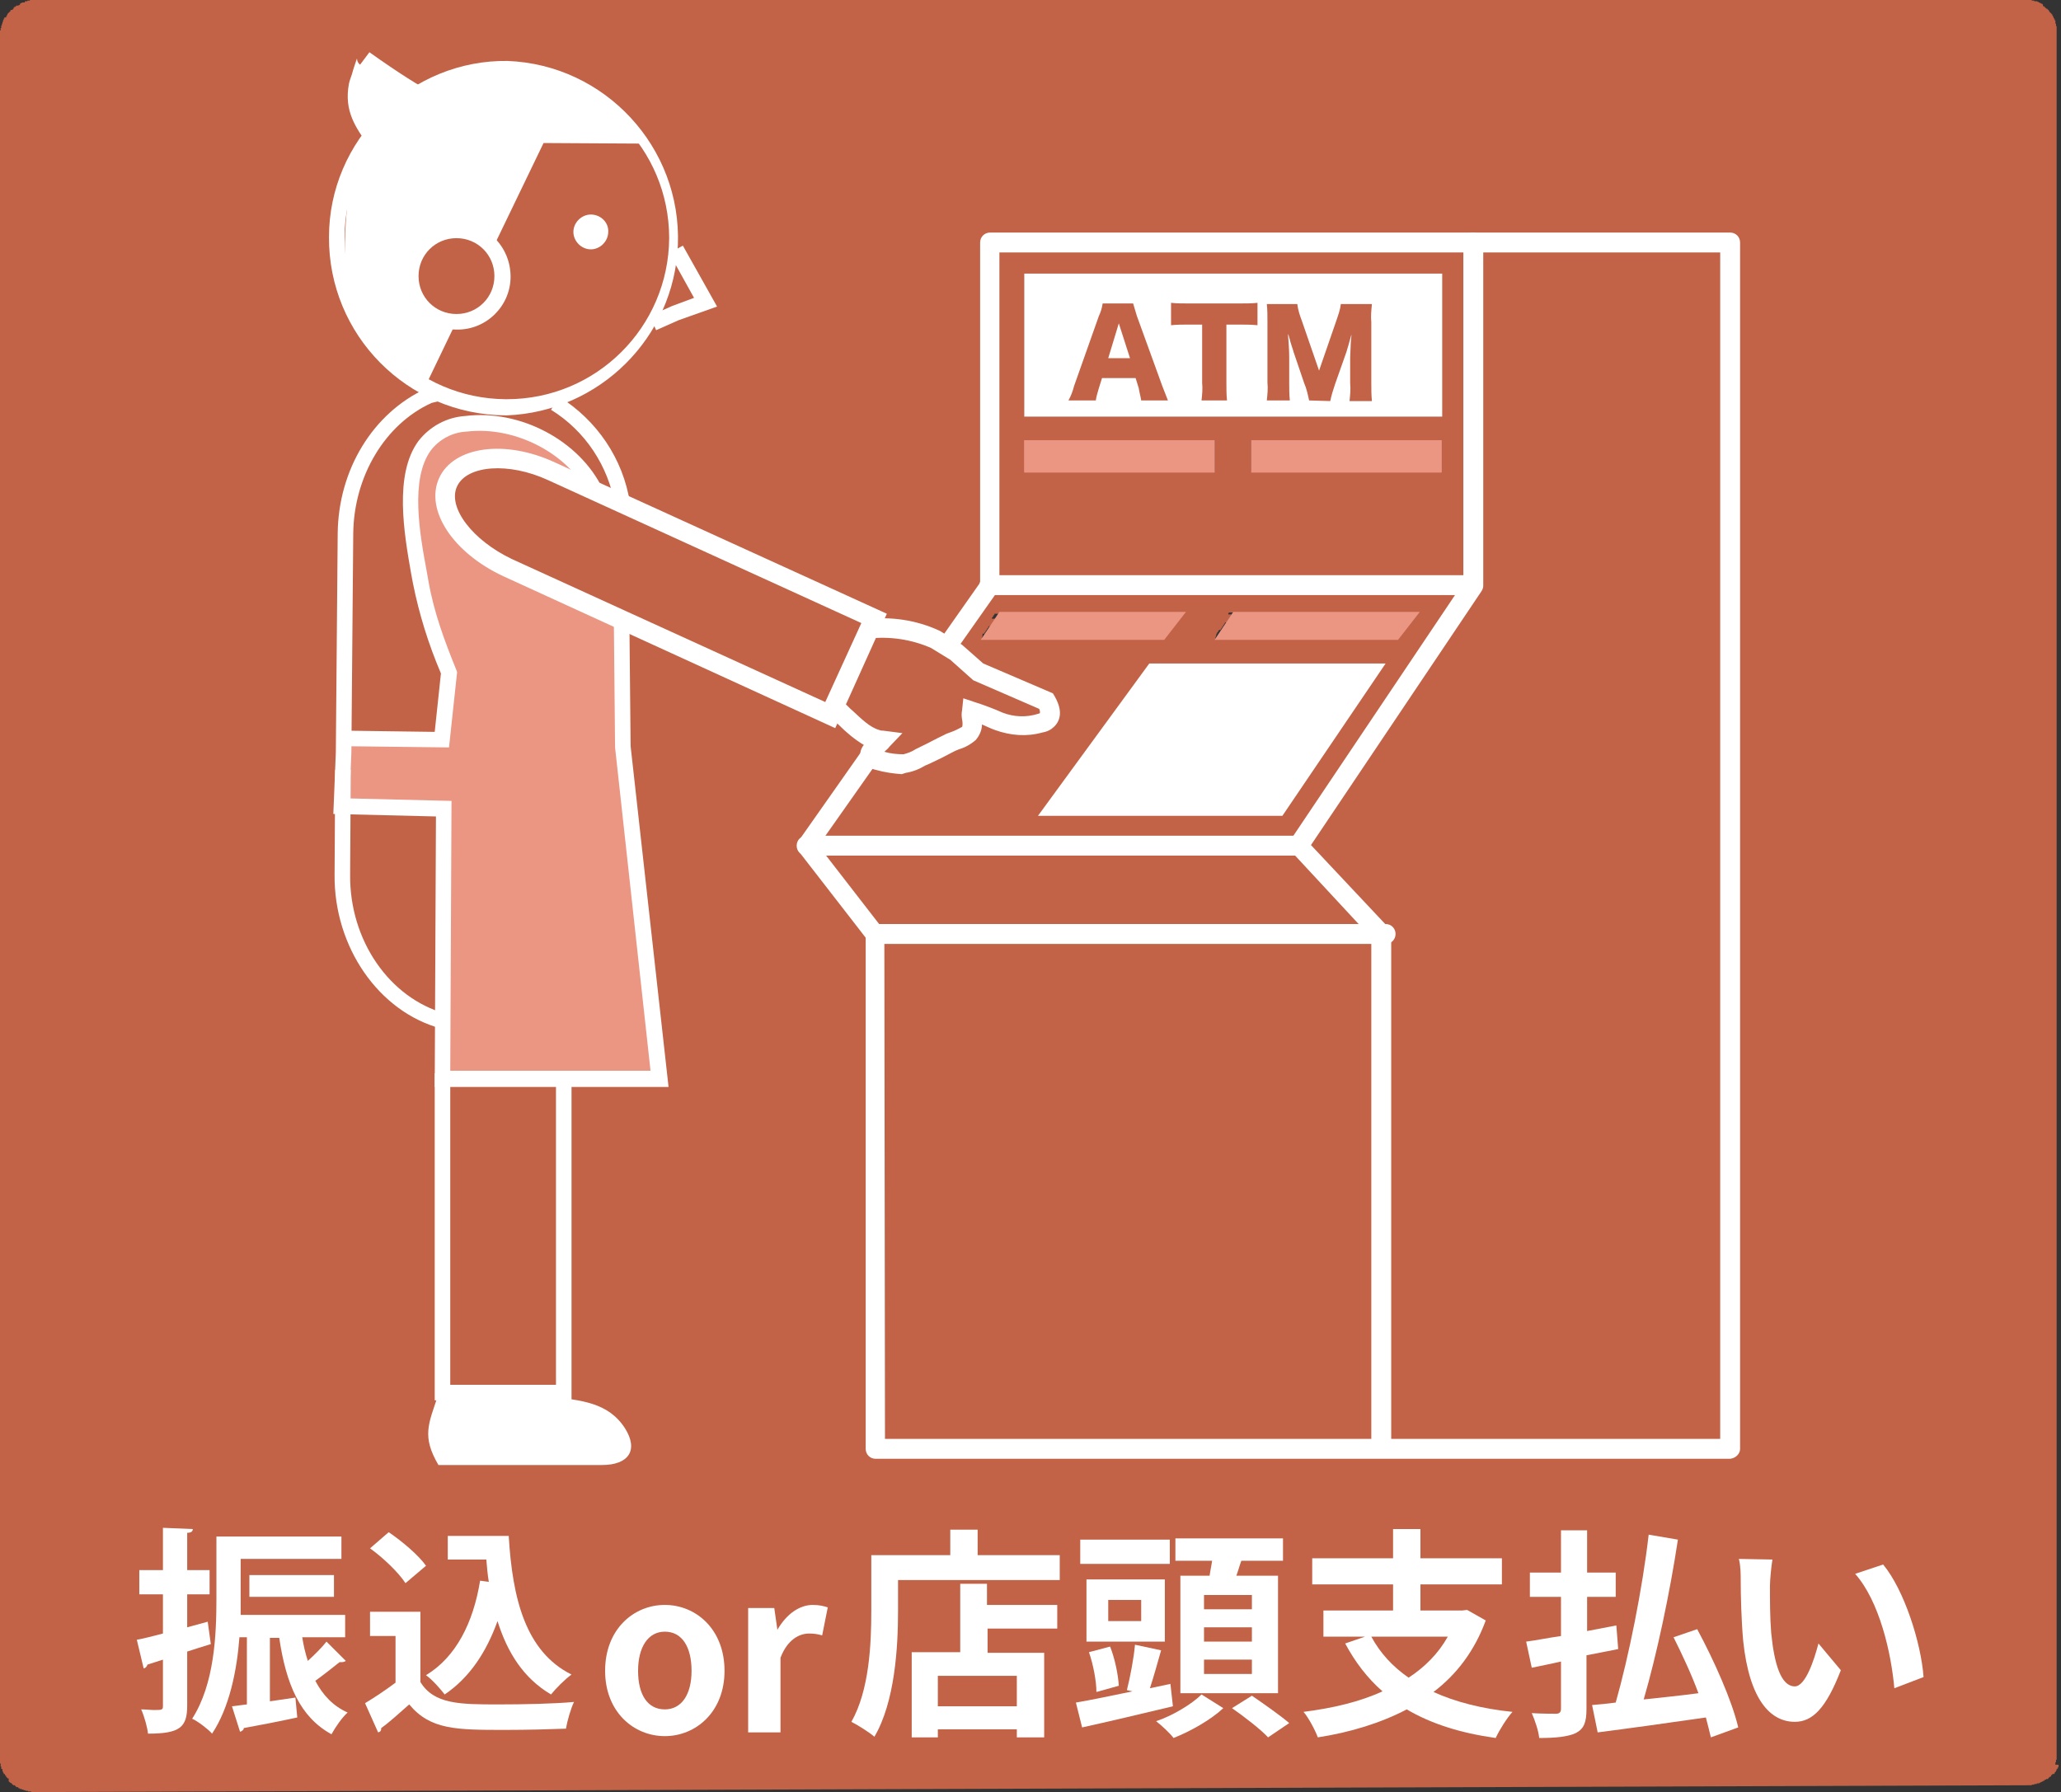 <?xml version="1.0" encoding="utf-8"?>
<!-- Generator: Adobe Illustrator 25.4.1, SVG Export Plug-In . SVG Version: 6.00 Build 0)  -->
<svg version="1.1" id="レイヤー_2" xmlns="http://www.w3.org/2000/svg" xmlns:xlink="http://www.w3.org/1999/xlink" x="0px"
	 y="0px" viewBox="0 0 331.4 288.2" style="enable-background:new 0 0 331.4 288.2;" xml:space="preserve">
<rect x="0" y="0" width="331.4" height="288.2" fill="#333333" stroke="none"/>
<style type="text/css">
	.st0{fill:#C26348;}
	.st1{fill:#EA9683;}
	.st2{fill:#FFFFFF;}
	.st3{clip-path:url(#SVGID_00000070107480891996023350000015786966096796036030_);}
	.st4{clip-path:url(#SVGID_00000026881774712099243000000004182283733367951026_);}
	.st5{clip-path:url(#SVGID_00000048473669244005950310000001756467837822009988_);}
	.st6{clip-path:url(#SVGID_00000086656950369944815070000011199987235418096791_);}
</style>
<g id="_x30_46d07eb-4258-4c92-a026-1c7140ce4bf2_00000131342512082789590330000014121129094490365835_">
	<g>
		<g id="_x37_20df0b9-8f60-4874-8f3d-a351543e199a_00000111153991242709512330000014039123560136447377_">
			<path id="e7a86be5-3434-4631-8810-fb9cbc899e38_00000121279794005775176390000007923216179084750218_" class="st0" d="M5,288.2
				v-0.1H4.5V288H4.1v-0.1H3.8v-0.1H3.5v-0.1H3.2v-0.1H3v-0.1H2.9v-0.1H2.6v-0.1H2.5v-0.1H2.4v-0.1H2.1v-0.1H2v-0.1H1.9v-0.1H1.8
				v-0.1H1.6v-0.1H1.5v-0.1H1.4V286H1.2v-0.1H1.1v-0.1H1v-0.2H0.9v-0.1H0.8v-0.2H0.6v-0.2H0.5v-0.2H0.4v-0.4H0.2v-0.4H0.1v-0.5H0
				V4.9h0.1V4.5h0.1V4.1h0.1V3.8h0.1V3.5h0.1V3.2h0.1V3h0.1V2.8H1V2.6h0.1V2.4h0.1V2.2h0.1V2.1h0.1V2h0.1V1.9h0.1V1.8h0.1V1.6H2V1.5
				h0.1V1.4h0.1V1.2h0.1V1.1h0.2V1h0.1V0.9H3V0.8h0.2V0.6h0.1V0.5h0.2V0.4H4V0.2h0.4V0.1h0.4V0h321.9v0.1h0.4v0.1h0.5v0.1h0.2v0.1
				h0.2v0.1h0.2v0.1h0.2v0.1h0.1V1h0.2v0.1h0.1v0.1h0.1v0.1h0.1v0.1h0.2v0.1h0.1v0.1h0.1v0.1h0.1v0.2h0.1v0.1h0.1v0.1h0.1v0.1h0.1
				v0.1h0.1v0.2h0.1v0.2h0.1v0.2h0.1v0.2h0.1v0.2h0.1v0.5h0.1v0.4h0.1v278.8h-0.1v0.4h-0.1v0.4H331v0.4h-0.1v0.2h-0.1v0.1h-0.1v0.2
				h-0.1v0.2h-0.1v0.1h-0.1v0.2h-0.1v0.1H330v0.1h-0.1v0.1h-0.1v0.2h-0.2v0.1h-0.1v0.1h-0.1v0.1h-0.1v0.1H329v0.1h-0.2v0.1h-0.1v0.1
				h-0.2v0.1h-0.2v0.1h-0.2v0.1h-0.2v0.1h-0.4v0.1h-0.4v0.1h-0.4v0.1L5,288.2z M71.5,172.6v1h34.9v-1h-0.1v-1.1h-0.1v-1H106v-1.1
				h-0.1v-1h-0.1v-1h-0.1v-1.1h-0.1v-1h-0.1v-1.1h-0.1v-1h-0.1V162H105v-1h-0.1v-1.1h-0.1v-1h-0.1v-1.1h-0.1v-1h-0.1v-1h-0.1v-1.1
				h-0.1v-1H104v-1.1h-0.1v-1h-0.1v-1.1h-0.1v-1h-0.1v-1.1h-0.1v-1h-0.1v-1.1h-0.1v-1H103V144h-0.1v-1h-0.1v-1h-0.1v-1.1h-0.1v-1
				h-0.1v-1.1h-0.1v-1h-0.1v-1.1H102v-1h-0.1v-1.1h-0.1v-1h-0.1v-1.1h-0.1v-1h-0.1v-1.1h-0.1v-1.1h-0.1V128H101v-1.3h-0.1v-1.1h-0.1
				v-1.1h-0.1v-1.1h-0.1v-1.1h-0.1v-1.1h-0.1v-4.4h-0.1v-17H100v-7.4h-0.1V92h-0.1v-0.4h-0.1v-0.4h-0.1v-0.4h-0.1v-0.4h-0.1v-0.4
				h-0.1v-0.2H99v-0.4h-0.1v-0.4h-0.1v-0.4h-0.1v-0.4h-0.1V88h-0.1v-0.4h-0.1v-0.4h-0.1V87H98v-0.4h-0.1v-0.4h-0.1v-0.4h-0.1v-0.4
				h-0.1v-0.4h-0.1v-0.4h-0.1v-0.2h-0.1v-0.4H97v-0.4h-0.1v-0.4h-0.1V83h-0.1v-0.4h-0.1v-0.4h-0.1v-0.4h-0.1v-0.2h-0.1v-0.4H96v-0.4
				h-0.1v-0.4h-0.1v-0.4h-0.1v-0.4h-0.1v-0.4h-0.1v-0.2h-0.1v-0.4h-0.1v-0.4H95V78h-0.1v-0.4h-0.1v-0.4h-0.1V77h-0.1v-0.1h-0.1v-0.1
				h-0.1v-0.1h-0.1v-0.1H94v-0.1h-0.1v-0.1h-0.1v-0.1h-0.1V76h-0.1v-0.1h-0.1v-0.1h-0.1v-0.1h-0.1v-0.1H93v-0.1h-0.1v-0.1h-0.1v-0.1
				h-0.1V75h-0.1v-0.1h-0.1v-0.1h-0.1v-0.1h-0.1v-0.1H92v-0.1h-0.1v-0.1h-0.1v-0.1h-0.1V74h-0.1v-0.1h-0.1v-0.1h-0.1v-0.1h-0.1v-0.1
				h-0.2v-0.1h-0.1v-0.1h-0.1v-0.1h-0.1V73h-0.1v-0.1h-0.1v-0.1h-0.1v-0.1H90v-0.1h-0.1v-0.1h-0.1v-0.1h-0.1v-0.1h-0.1V72h-0.1v-0.1
				h-0.1v-0.1h-0.1v-0.1h-0.2v-0.1h-0.4v-0.1h-0.2v-0.1H88v-0.1h-0.4V71h-0.2v-0.1h-0.2v-0.1h-0.4v-0.1h-0.2v-0.1h-0.2v-0.1h-0.4
				v-0.1h-0.2v-0.1h-0.2V70H85v-0.1h-0.2v-0.1h-0.2v-0.1h-0.4v-0.1h-0.2v-0.1h-0.2v-0.1h-0.4v-0.1H83V69h-0.2v-0.1h-0.4v-0.1h-0.2
				v-0.1h-0.2v-0.1h-0.4v-0.1h-0.2v-0.1H81v-0.1h-0.4V68h-1.4v0.1h-2.1v0.1H75v0.1h-1.5v0.1h-0.2v0.1H73v0.1h-0.1v0.1h-0.2V69h-0.1
				v0.1h-0.2v0.1H72v0.1h-0.1v0.1h-0.2v0.1h-0.2v0.1h-0.1V70H71v0.1h-0.1v0.1h-0.2v0.1h-0.2v0.1h-0.1v0.1H70v0.1h-0.1v0.1h-0.2V71
				h-0.2v0.1h-0.1v0.1H69v0.1h-0.2v0.1h-0.1v0.2h-0.1v0.4h-0.1v0.2h-0.1v0.2h-0.1V73H68v0.2h-0.1v0.2h-0.1v0.2h-0.1v0.4h-0.1v0.2
				h-0.1v0.2h-0.1v0.2h-0.1v0.4H67v0.2h-0.1v0.2h-0.1v0.4h-0.1v0.4h-0.1v2h-0.1v2h-0.1v2h-0.1v1.2h0.1v0.9h0.1v0.8h0.1v0.9h0.1v0.8
				h0.1v0.9h0.1v0.8H67v0.9h0.1v0.8h0.1v0.9h0.1v0.5h0.1v0.4h0.1v0.5h0.1V93h0.1v0.5H68v0.4h0.1v0.4h0.1v0.5h0.1v0.4h0.1v0.5h0.1V96
				h0.1v0.4h0.1v0.5H69v0.4h0.1v0.5h0.1v0.4h0.1v0.4h0.1V99h0.1v0.4h0.1v0.4h0.1v0.5H70v0.4h0.1v0.5h0.1v0.4h0.1v0.4h0.1v0.5h0.1
				v0.4h0.1v0.5h0.1v0.4H71v0.4h0.1v0.5h0.1v0.4h0.1v0.5h0.1v0.4h0.1v0.4h0.1v0.5h0.1v0.4H72v0.5h0.1v0.4h0.1v0.4h0.1v0.2h-0.1v1.1
				h-0.1v1.2H72v1.1h-0.1v1.1h-0.1v1.2h-0.1v1.1h-0.1v1.1h-0.1v1.2h-0.1v1.1h-0.1v0.2h-2.9v-0.1H65v-0.1h-3.2V119h-3.2v-0.1h-1.8
				v0.1h-0.1v0.2h-0.1v0.2h-0.1v0.2h-0.1v0.1h-0.1v0.2H56v0.2h-0.1v0.2h-0.1v0.2h-0.1v0.2h-0.1v0.2h-0.1v1.4h-0.1v3h-0.1v3H55v1.2
				h0.2v0.1h5.9v0.1H67v0.1h4.5V172.6z M157.9,102.7v0.1h29.2v-0.1h0.1v-0.1h0.1v-0.2h0.1v-0.1h0.1v-0.1h0.1v-0.2h0.1v-0.1h0.1v-0.1
				h0.1v-0.1h0.1v-0.2h0.1v-0.1h0.1V101h0.1v-0.2h0.1v-0.1h0.1v-0.1h0.1v-0.2h0.1v-0.1h0.1v-0.1h0.1v-0.1h0.1v-0.2h0.1v-0.1h0.1
				v-0.1h0.1v-0.2h0.1v-0.1h0.1V99h0.1v-0.2h0.1v-0.1h-29.8v0.2h-0.1V99h-0.1v0.2h-0.1v0.1h-0.1v0.2H160v0.1h-0.1v0.2h-0.1v0.1h-0.1
				v0.2h-0.1v0.1h-0.1v0.2h-0.1v0.1h-0.1v0.2H159v0.1h-0.1v0.2h-0.1v0.1h-0.1v0.2h-0.1v0.1h-0.1v0.2h-0.1v0.1h-0.1v0.2H158v0.1
				L157.9,102.7L157.9,102.7z M195.4,102.7v0.1h29.4v-0.1h0.1v-0.2h0.1v-0.1h0.1v-0.1h0.1V102h0.1v-0.1h0.1v-0.1h0.1v-0.2h0.1v-0.1
				h0.1v-0.1h0.1v-0.1h0.1v-0.2h0.1v-0.1h0.1v-0.1h0.1v-0.2h0.1v-0.1h0.1v-0.1h0.1v-0.2h0.1v-0.2h0.1v-0.1h0.1v-0.1h0.1v-0.3h0.1
				v-0.1h0.1V99h0.1v-0.3h0.1v-0.1h0.1v-0.1h-29.8v0.1h-0.1v0.2H198V99h-0.1v0.2h-0.1v0.1h-0.1v0.2h-0.1v0.1h-0.1v0.2h-0.1v0.1h-0.1
				v0.2H197v0.1h-0.1v0.2h-0.1v0.1h-0.1v0.2h-0.1v0.1h-0.1v0.2h-0.1v0.1h-0.1v0.2H196v0.1h-0.1v0.2h-0.1v0.1h-0.1v0.2h-0.1v0.1
				L195.4,102.7z M164.8,75.7v0.1h30.5v-5h-30.5V75.7z M201.2,75.7v0.1h30.5v-5h-30.5V75.7"/>
		</g>
	</g>
</g>
<g id="_x31_b9101b9-6499-4b33-b843-ec2895c9c592">
	<g>
		<g id="c0cf7e3d-b677-48d7-83e8-03df1879591f">
			<path id="_x37_0b695a7-fc08-403a-aeca-e83e68e7554b" class="st1" d="M106.5,173.7H71.4v-43.6l-16.5-0.4l0.4-8.7l1.4-2.7l14.4,0.6
				l1.2-10.8l-5-16.8l-1.2-8l0.4-7.2l2.1-4.8l4.8-3l7.1-0.4l8.7,3.7l5.4,5.3l5.4,15.6l0.1,15.6l0.1,12l1.2,11L106.5,173.7"/>
		</g>
	</g>
</g>
<path id="d517d7a3-3cce-444b-a671-0d9d333cd90d" class="st2" d="M73.4,38.3c-3.4,0-6.1,2.7-6.1,6.1c0,3.4,2.7,6.1,6.1,6.1l0,0
	c3.4,0,6.1-2.7,6.1-6.1S76.8,38.3,73.4,38.3z M73.4,53L73.4,53c-4.8,0-8.6-3.9-8.6-8.6s3.9-8.6,8.6-8.6h0.1c4.8,0,8.6,3.9,8.6,8.7
	C82.1,49.2,78.2,53.1,73.4,53"/>
<path id="f9b07efe-16ec-4dbc-af16-e2b7c54020ff" class="st2" d="M97.8,37.3c0,1.5-1.3,2.8-2.8,2.8c-1.5,0-2.8-1.3-2.8-2.8
	c0-1.5,1.3-2.8,2.8-2.8C96.6,34.5,97.9,35.8,97.8,37.3C97.9,37.3,97.9,37.3,97.8,37.3"/>
<path id="a9716b01-d28c-41ae-b7e0-c6e69430794a" class="st2" d="M81.5,12.2c-14.4,0-26,11.6-26.1,25.9c0,14.4,11.6,26,25.9,26.1h0.2
	c14.4,0,26-11.6,26.1-25.9c0-14.4-11.6-26-25.9-26.1L81.5,12.2z M81.5,66.8h-0.2c-15.8-0.1-28.5-12.9-28.4-28.7
	c0-7.6,3.1-14.8,8.5-20.1c5.4-5.3,12.6-8.3,20.2-8.2c15.7,0.6,28,13.9,27.4,29.6C108.4,54.3,96.4,66.2,81.5,66.8"/>
<path id="_x30_dfd02ed-94bf-48be-ad16-afbfdbc0d4bf" class="st2" d="M105.5,53.1l-1-2.3l3.6-1.6l3.5-1.3l-4-7.2l2.2-1.2l5.5,9.8
	l-6.2,2.2L105.5,53.1"/>
<path id="ff36f563-60a1-4758-b01e-c2af8a1e565c" class="st2" d="M107.5,174.8H69.9l0.2-43.5l-16.5-0.4L54,121l0.3-35.2
	c0.1-10.3,5.7-19.4,14.2-23.3l0.2-0.1l1.7-0.4l0.6,2.4l-1.6,0.4c-7.5,3.4-12.5,11.8-12.6,21l-0.3,35.2l-0.3,7.4l16.4,0.4l-0.2,43.4
	h32.2l-5.7-52l-0.2-20.6h2.5l0.2,20.4L107.5,174.8"/>
<path id="_x36_8d061a7-f027-4a84-80af-feac8b6ba7aa" class="st2" d="M59.3,11.6l-0.4,1.2c-0.2,0.6-0.3,1-0.4,1.2
	c-0.5,2.9,0.5,4.7,2.1,7l6.1-4.7C64.1,14.9,61.7,13.3,59.3,11.6z M60.1,24.6l-0.8-1.1c-2.1-3-4-5.6-3.2-10c0.1-0.5,0.3-1,0.5-1.6
	c0.2-0.8,0.7-2.2,0.8-2.5c0,0.4,0.2,0.8,0.5,1l1.5-2l0,0c4.5,3.2,8.7,5.9,9.8,6.2l5.6-1.4L60.1,24.6"/>
<path id="a64924e2-d18c-4c09-9c9b-dd71abc5ee6b" class="st2" d="M98.9,81.3c-1.1-6.4-4.8-12-10.3-15.4l1.3-2.1
	c6.1,3.8,10.3,10,11.4,17.1L98.9,81.3"/>
<path id="_x35_f0e10be-de17-46e4-8882-01b68faffbae" class="st2" d="M91.9,225.2h-22v-52.6h2.5v50.1h17v-50.1h2.5V225.2"/>
<path id="c288c2d4-02fe-422d-ae58-4e7baff639e1" class="st2" d="M70.9,165.4c-10-2.7-17.2-13.1-17.1-24.7l0.1-16.9h2.5l-0.1,16.9
	c-0.1,10.5,6.3,19.8,15.3,22.3L70.9,165.4"/>
<path id="_x31_a3ba3aa-dc7f-4433-ae60-a0bfa768a3a6" class="st2" d="M70.4,224.5c-1.5,4.5-2.6,6.5,0.1,11.1h26.3
	c4.3,0,5.9-2.4,3.7-5.9c-2.7-4.2-7.1-4.5-12-5.1"/>
<path id="_x39_d25032f-a5e4-4114-8927-57632cccf9fb" class="st2" d="M66.2,13.9l6.1-1.4l9.3-1.6l8.3,1.3l9,4.9l5.5,6l-17-0.1
	L79.2,40l-2-2.8L73.5,37l-3.8,1l-3,3.3l-0.7,3l1,3.7l2.6,2.6l3.8,1.1l-5,10.4l-5-3.7l-3.5-4.1L57.3,49c-2-4.1-2-8.8-1.7-13.2
	l0.4-5.1l0.7-5.4l3.4-3.7l-2.5-3.8l-0.2-3.9l2.4-3.5L66.2,13.9"/>
<path id="_x36_23b4ea9-8c8a-4334-939d-410946d2d3bd" class="st2" d="M142.3,231.4h134.3V40.6H160.7v53.6c0,0.3-0.1,0.6-0.3,0.9
	l-28.8,40.9l10.3,13.3c0.2,0.3,0.3,0.6,0.3,1L142.3,231.4L142.3,231.4z M278.2,234.6H140.8c-0.9,0-1.6-0.7-1.6-1.6c0,0,0,0,0,0
	v-82.2l-10.7-13.8c-0.4-0.6-0.4-1.3,0-1.9l29.1-41.4V39c0-0.9,0.7-1.6,1.6-1.6h119c0.9,0,1.6,0.7,1.6,1.6v194
	C279.8,233.8,279.1,234.5,278.2,234.6"/>
<path id="_x38_d61b83e-8e23-47e5-82e6-534b00d9fc47" class="st2" d="M222.8,151.8h-82.1c-0.9,0-1.6-0.7-1.6-1.6s0.7-1.6,1.6-1.6
	h82.1c0.9,0,1.6,0.7,1.6,1.6S223.7,151.8,222.8,151.8"/>
<path id="b87285cc-2ea2-4c00-953e-377db0eb49cd" class="st2" d="M208.8,137.6h-79.1c-0.9,0-1.6-0.7-1.6-1.6s0.7-1.6,1.6-1.6h79.1
	c0.9,0,1.6,0.7,1.6,1.6S209.7,137.6,208.8,137.6L208.8,137.6"/>
<path id="c200ae15-ef69-4100-bcb5-57b7d4074d33" class="st2" d="M236.8,95.7h-77.7c-0.9,0-1.6-0.7-1.6-1.6c0-0.9,0.7-1.6,1.6-1.6
	l0,0h77.7c0.9,0,1.6,0.7,1.6,1.6C238.4,95,237.7,95.7,236.8,95.7"/>
<path id="_x33_eb3704a-969a-4505-9ec5-288c9517cd94" class="st2" d="M222.1,234.5c-0.9,0-1.6-0.7-1.6-1.6v-82.1L207.7,137
	c-0.5-0.5-0.6-1.3-0.2-1.9l27.8-41.4V39c0-0.9,0.7-1.6,1.6-1.6s1.6,0.7,1.6,1.6v55.2c0,0.3-0.1,0.6-0.3,0.9l-27.4,40.8l12.5,13.3
	c0.3,0.3,0.4,0.7,0.4,1.1v82.7C223.7,233.8,223,234.5,222.1,234.5"/>
<path id="df338354-6eb2-43f3-8d18-a0adcc78c0fd" class="st2" d="M164.7,67h67.2V44h-67.2V67z"/>
<g id="_x36_dbb9340-623d-47ed-a028-552f269dac4d">
	<g>
		<defs>
			<rect id="SVGID_1_" x="201.2" y="70.8" width="30.6" height="5.2"/>
		</defs>
		<use xlink:href="#SVGID_1_"  style="overflow:visible;fill:#EA9683;"/>
		<clipPath id="SVGID_00000017512030121127424900000015064329513527787438_">
			<use xlink:href="#SVGID_1_"  style="overflow:visible;"/>
		</clipPath>
		<g style="clip-path:url(#SVGID_00000017512030121127424900000015064329513527787438_);">
			<g id="_x32_506bf87-79b9-47fc-9b1c-96d0a3ff0714">
				<path id="_x30_0bb0aa8-48cf-466b-b0c5-51ddc42fc099" class="st1" d="M201.2,75.9h30.6v-5.1h-30.6V75.9z"/>
			</g>
		</g>
	</g>
</g>
<g id="_x39_34ff4a6-d401-481d-95ab-0c7af6498c0a">
	<g>
		<defs>
			<polyline id="SVGID_00000155852898357885879670000009048251423180803500_" points="195.3,76 164.7,76 164.7,70.8 195.3,70.8 
				195.3,76 			"/>
		</defs>
		<use xlink:href="#SVGID_00000155852898357885879670000009048251423180803500_"  style="overflow:visible;fill:#EA9683;"/>
		<clipPath id="SVGID_00000039855877148224667580000005900425363601565065_">
			<use xlink:href="#SVGID_00000155852898357885879670000009048251423180803500_"  style="overflow:visible;"/>
		</clipPath>
		<g style="clip-path:url(#SVGID_00000039855877148224667580000005900425363601565065_);">
			<g id="_x32_fc88aaf-b51c-41b9-a085-b14d12379a2a">
				<path id="_x31_59386e8-984d-4907-9ccc-9b2fbdc4b12f" class="st1" d="M164.7,75.9h30.6v-5.1h-30.6V75.9z"/>
			</g>
		</g>
	</g>
</g>
<g id="acfe95b5-b57f-458e-a16d-c370045e3bdb">
	<g>
		<g id="_x34_1c24267-ae5b-48f8-b78f-cfea5f05c758">
			<path id="_x32_91d7b13-81c7-4ae8-85c9-cf5b9d3f5c72" class="st1" d="M224.8,102.9h-29.5l3-4.5h30L224.8,102.9"/>
		</g>
	</g>
</g>
<g id="_x34_8c68314-cd34-4f60-9aa6-2dacc2425b93">
	<g>
		<g id="_x38_f01dc0f-a1bd-467e-bfc4-c3a8dbd81d9a">
			<path id="ec710c44-8e25-4659-813b-3bf7b7d2acc5" class="st1" d="M187.2,102.9h-29.5l3-4.5h30L187.2,102.9"/>
		</g>
	</g>
</g>
<path id="_x35_7204804-a6d6-4f53-8361-2ead51436402" class="st2" d="M222.8,106.7h-38l-17.9,24.5h39.3L222.8,106.7"/>
<path id="f3b8b659-6493-492b-ae82-33048dc68aff" class="st2" d="M72.2,120.2L55.3,120v-2.5l14.6,0.2l1-9.4c-2-4.7-3.5-9.5-4.5-14.5
	l-0.3-1.6c-1.1-6.3-2.8-15.9,1.2-21.3c1.8-2.3,4.5-3.8,7.5-4c8.9-1.1,18.4,4,22.1,11.7l-2.2,1.1c-3.2-6.7-11.8-11.2-19.6-10.3
	c-2.3,0.1-4.4,1.2-5.8,3c-3.4,4.6-1.8,13.5-0.7,19.4l0.3,1.7c0.9,5.1,2.6,9.6,4.5,14.3l0.1,0.3L72.2,120.2"/>
<g id="_x35_3734197-6f4c-4291-8a73-fd35270383da">
	<g>
		<defs>
			<path id="SVGID_00000167367152972246292810000015117370556749170359_" d="M139.4,101.2c3.7-0.5,7.6,0.1,11,1.7l3.3,2l3.6,3.2
				l10.9,4.7c0.6,1,1.1,2.3-0.1,3.2c-0.3,0.2-0.6,0.3-0.9,0.3c-2.2,0.6-4.5,0.5-6.6-0.3c-1.4-0.6-3-1.2-4.4-1.7
				c-0.1,1.2,0.5,2.7-0.4,3.6c-0.7,0.7-2.4,1.2-3.2,1.6c-1.3,0.7-2.5,1.3-3.8,1.9c-1,0.6-2.1,1.1-3.3,1.4c-1.4,0-2.8-0.2-4.2-0.6
				c-2.6-0.7-0.7-1.8,0.6-3.2c-0.3,0-0.6-0.1-0.9-0.1c-2.5-0.7-4.5-3.1-6.4-4.8"/>
		</defs>
		<use xlink:href="#SVGID_00000167367152972246292810000015117370556749170359_"  style="overflow:visible;fill:#C26348;"/>
		<clipPath id="SVGID_00000090979532392412231560000010771132715231433389_">
			<use xlink:href="#SVGID_00000167367152972246292810000015117370556749170359_"  style="overflow:visible;"/>
		</clipPath>
		<g style="clip-path:url(#SVGID_00000090979532392412231560000010771132715231433389_);">
			<g id="_x36_7d5abd5-4b9f-4569-af7a-5c4ee514212d">
				<path id="af68512c-d416-4db2-9d2e-1892933863bc" class="st0" d="M139.4,101.2c3.7-0.5,7.6,0.1,11,1.7l3.3,2l3.6,3.2l10.9,4.7
					c0.6,1,1.1,2.3-0.1,3.2c-0.3,0.2-0.6,0.3-0.9,0.3c-2.2,0.6-4.5,0.5-6.6-0.3c-1.4-0.6-3-1.2-4.4-1.7c-0.1,1.2,0.5,2.7-0.4,3.6
					c-0.7,0.7-2.4,1.2-3.2,1.6c-1.3,0.7-2.5,1.3-3.8,1.9c-1,0.6-2.1,1.1-3.3,1.4c-1.4,0-2.8-0.2-4.2-0.6c-2.6-0.7-0.7-1.8,0.6-3.2
					c-0.3,0-0.6-0.1-0.9-0.1c-2.5-0.7-4.5-3.1-6.4-4.8"/>
			</g>
		</g>
	</g>
</g>
<path id="_x33_6048a03-4de7-4ba8-bd8a-a05fd490885b" class="st2" d="M145,124.5c-1.4-0.1-2.8-0.3-4.2-0.7c-0.5-0.1-2-0.6-2.4-1.9
	c-0.2-0.7,0-1.5,0.5-2.1c-1.5-0.9-2.8-2-4-3.2c-0.4-0.4-0.9-0.8-1.3-1.2l2.1-2.4c0.5,0.4,0.9,0.9,1.4,1.3c1.4,1.3,2.8,2.7,4.3,3.1
	c0.2,0.1,0.4,0.1,0.6,0.1l3.1,0.4l-2.1,2.2c-0.2,0.3-0.5,0.5-0.8,0.8c1,0.3,2.1,0.4,3.1,0.4c0.7-0.2,1.3-0.4,1.9-0.8l0.8-0.4
	c1.3-0.6,2.5-1.3,3.8-1.9c0.3-0.2,0.7-0.3,1.2-0.5c0.6-0.2,1.1-0.5,1.7-0.8c0.1-0.2,0.1-0.7,0-1.2c-0.1-0.5-0.1-1,0-1.5l0.2-1.9
	l1.8,0.6c1.6,0.5,3.4,1.2,4.5,1.7c1.8,0.7,3.8,0.8,5.7,0.2l0.3-0.1c0-0.1,0.1-0.2-0.1-0.7l-10.6-4.6l-3.7-3.3l-3.1-1.9
	c-3.2-1.4-6.7-1.9-10.1-1.5l-0.4-3.1c4-0.5,8.1,0.1,11.8,1.8l0.2,0.1l3.5,2.2l3.4,3l11.2,4.8l0.3,0.5c1.6,2.8,0.6,4.4-0.5,5.2
	c-0.4,0.3-0.9,0.5-1.5,0.6c-2.5,0.7-5.1,0.5-7.6-0.4c-0.6-0.2-1.4-0.6-2.1-0.9c0,0.9-0.4,1.8-1,2.5c-0.8,0.7-1.7,1.2-2.7,1.5
	c-0.3,0.1-0.7,0.3-0.9,0.4c-1.3,0.7-2.5,1.3-3.8,1.9l-0.7,0.3c-1,0.6-2,1-3.2,1.2L145,124.5"/>
<g id="_x39_74c5696-893e-412e-82b3-e2ab89e80891">
	<g>
		<defs>
			<path id="SVGID_00000137102674871988290470000008200259963237146753_" d="M100.1,99.7l33.5,15.3l7.1-15.5L88.7,75.8
				C81.5,72.5,74,73.3,72,77.5s2.4,10.4,9.6,13.8L100.1,99.7"/>
		</defs>
		<use xlink:href="#SVGID_00000137102674871988290470000008200259963237146753_"  style="overflow:visible;fill:#C26348;"/>
		<clipPath id="SVGID_00000034056576948194678130000013615679787289911182_">
			<use xlink:href="#SVGID_00000137102674871988290470000008200259963237146753_"  style="overflow:visible;"/>
		</clipPath>
		<g style="clip-path:url(#SVGID_00000034056576948194678130000013615679787289911182_);">
			<g id="_x32_5f73b06-10cc-463d-b1f4-427ef3d5e509">
				<path id="_x33_7af49c7-22e5-415a-95bb-6f55e59ae3c9" class="st0" d="M100.1,99.7l33.5,15.3l7.1-15.5L88.7,75.8
					C81.5,72.5,74,73.3,72,77.5s2.4,10.4,9.6,13.8L100.1,99.7"/>
			</g>
		</g>
	</g>
</g>
<path id="_x33_3b7c24e-3a3a-4b58-be1a-7f0bef970854" class="st0" d="M179.9,52l-1.7,5.6h3.5L179.9,52z M183.5,64.4
	c-0.1-0.7-0.3-1.3-0.4-2l-0.5-1.6h-5.4l-0.5,1.6c-0.2,0.7-0.4,1.3-0.5,2h-4.4c0.4-0.7,0.7-1.5,0.9-2.3l4-11.3c0.3-0.6,0.5-1.3,0.6-2
	h4.9c0.2,0.7,0.4,1.3,0.6,2l4.1,11.3c0.4,1,0.7,1.8,0.9,2.3L183.5,64.4"/>
<path id="_x34_b05c7ad-de48-402f-9999-66b57ec9d052" class="st0" d="M197.2,61.6c0,0.9,0,1.9,0.1,2.8h-4.1c0.1-0.9,0.2-1.9,0.1-2.8
	v-9.4h-2.2c-0.9,0-1.9,0-2.8,0.1v-3.6c0.9,0.1,1.9,0.1,2.8,0.1h8.2c1,0,2,0,2.9-0.1v3.6c-1-0.1-2-0.1-2.9-0.1h-2.1V61.6"/>
<path id="eb3eed65-67f6-4e4a-ab7c-6dffce45bd2c" class="st2" d="M100.7,98.3l32,14.6l5.8-12.7L88.1,77.2c-6.3-2.9-13-2.4-14.6,1
	s2.5,8.7,8.8,11.7L100.7,98.3L100.7,98.3z M134.3,117.1L81,92.7C72.8,88.9,68.3,82,70.6,76.9s10.6-6.3,18.7-2.5l53.3,24.3
	L134.3,117.1"/>
<path id="_x39_67cd536-a1c9-44ed-8c87-37e550477489" class="st0" d="M210.5,64.4c-0.2-0.9-0.4-1.9-0.8-2.8l-1.7-5
	c0-0.1-0.6-1.8-0.6-2c-0.2-0.7-0.2-0.7-0.3-0.9c0.1,1.2,0.2,2.7,0.2,3.7v4.1c0,1,0,1.9,0.1,2.9h-3.7c0.1-1,0.2-1.9,0.1-2.9v-9.7
	c0-1,0-2-0.1-2.9h4.9c0.1,0.9,0.4,1.8,0.7,2.6l2.8,8.1l2.8-8.1c0.3-0.9,0.6-1.7,0.7-2.6h5c-0.1,1-0.2,2-0.1,2.9v9.8
	c0,1,0,1.9,0.1,2.9H217c0.1-1,0.2-1.9,0.1-2.9v-4.1c0-0.5,0.1-1.8,0.1-2.4c0.1-1,0.1-1,0.1-1.3c-0.4,1.5-0.6,2.1-0.8,2.8l-1.8,5.1
	c-0.3,0.9-0.6,1.8-0.8,2.8L210.5,64.4"/>
<g>
	<rect x="40.1" y="253.3" class="st2" width="13.6" height="3.5"/>
	<path class="st2" d="M33.4,260.8l-3.3,0.9v-5.3h3.6v-3.9h-3.6v-6c0.6,0,0.9-0.2,0.9-0.6l-4.8-0.2v6.8h-3.8v3.9h3.8v6.3
		c-1.6,0.4-3,0.8-4.2,1l1.1,4.6c0.2,0,0.5-0.2,0.6-0.6l2.5-0.8v7.5c0,0.6-0.2,0.6-1.5,0.6c-0.5,0-1.3-0.1-2-0.1
		c0.5,1.1,1,2.9,1.1,3.9c5.1,0,6.3-1,6.3-4.5v-8.7c1.2-0.4,2.5-0.8,3.8-1.2L33.4,260.8z"/>
	<path class="st2" d="M50.7,270.3c1.4-1,2.9-2.2,3.9-3c0.2,0,0.3,0,0.4,0c0.2,0,0.5-0.1,0.6-0.2l-3.1-3.1c-0.7,0.9-1.9,2.1-3,3.1
		c-0.4-1.2-0.7-2.5-0.9-3.8h6.9v-3.6H38.7c0-0.9,0-1.8,0-2.6v-6.4h16.2v-3.6H34.8v10c0,5.7-0.3,13.7-3.9,19.3
		c0.9,0.4,2.6,1.7,3.2,2.4c2.8-4.2,4-10.2,4.4-15.5h1.2v10.8c-0.9,0.1-1.7,0.2-2.4,0.3l1.3,4.1c0.3-0.1,0.6-0.3,0.6-0.6
		c2.2-0.4,5.4-1,8.6-1.7l-0.3-3.2l-4.1,0.6v-10.2h1.5c1.1,7.4,3.3,12.7,8.4,15.5c0.6-1.1,1.7-2.7,2.6-3.5
		C53.6,274.4,51.9,272.6,50.7,270.3z"/>
	<path class="st2" d="M68.5,269.4c1,0.7,2.4,2.3,3,3.1c4-2.7,6.7-6.8,8.5-11.8c1.6,5.1,4.2,9.2,8.6,11.8c0.8-1,2.3-2.5,3.3-3.2
		c-7.4-3.7-9.5-12.2-10.1-22.3h-9.7H72v3.8h6.2c0.1,1.2,0.2,2.4,0.4,3.6l-1.4-0.2C76.1,261,73.3,266.5,68.5,269.4z"/>
	<path class="st2" d="M65.2,254.6l3.3-2.8c-1.2-1.7-3.8-3.9-6-5.4l-3,2.6C61.6,250.5,64.1,252.9,65.2,254.6z"/>
	<path class="st2" d="M67.6,270.5v-11.2v-0.1h-8.1v3.9h4.1v7.5c-1.6,1.2-3.4,2.4-4.9,3.3l2.1,4.7c0.4-0.1,0.5-0.3,0.5-0.7
		c1.4-1,2.9-2.4,4.5-3.8c3.4,4.1,7.6,4.1,15.5,4.1c3.4,0,7.1-0.1,9.7-0.2c0.2-1.2,0.8-3.3,1.3-4.3c-3.2,0.3-8,0.4-12.1,0.4
		C74,274.1,69.8,274.1,67.6,270.5z"/>
	<path class="st2" d="M157.2,246h-4.4v4.1h-12.7v9c0,5.2-0.3,12.7-3.2,17.8c1,0.5,2.9,1.7,3.7,2.4c3.3-5.6,3.8-14.4,3.8-20.2v-5h26
		v-4h-13.2V246z"/>
	<path class="st2" d="M158.7,258.1v-3.4h-4.3v11h-7.8v13.7h4.2v-1.3h12.7v1.3h4.4v-13.6h-9.1v-3.9H170v-3.8H158.7L158.7,258.1z
		 M163.5,269.5v4.9h-12.7v-4.9H163.5z"/>
	<path class="st2" d="M176.3,272.1l3.6-1c-0.1-1.7-0.6-4.3-1.4-6.3l-3.4,0.9C175.8,267.7,176.3,270.4,176.3,272.1z"/>
	<path class="st2" d="M187.3,254h-12.6v10h12.6V254z M183.5,260.7h-5.3v-3.4h5.3V260.7z"/>
	<path class="st2" d="M198.1,274.7c2,1.4,4.6,3.4,5.8,4.7l3.4-2.3c-1.4-1.2-4.1-3.1-6-4.4L198.1,274.7z"/>
	<path class="st2" d="M185.9,276.8c0.9,0.7,2.2,1.9,2.8,2.7c2.8-1.1,6.1-3,8-4.8l-3.5-2.2C191.7,274,188.6,275.9,185.9,276.8z"/>
	<path class="st2" d="M188.2,270.8l-3.3,0.7c0.6-1.8,1.2-4,1.8-6.1l-4.2-0.9c-0.2,2.3-0.8,5.3-1.3,7.3l0.9,0.2
		c-3.4,0.7-6.7,1.4-9.1,1.8l1,4c4.1-0.9,9.6-2.2,14.6-3.4L188.2,270.8z"/>
	<path class="st2" d="M194.5,253.4h-4.7v18.9h15.7v-18.9h-6.7c0.3-0.8,0.5-1.6,0.8-2.4h6.7v-3.6H189v3.6h5.9
		C194.8,251.8,194.6,252.6,194.5,253.4z M201.3,269.2h-7.7v-2.3h7.7V269.2z M201.3,264h-7.7v-2.3h7.7V264z M201.3,256.5v2.3h-7.7
		v-2.3H201.3z"/>
	<rect x="173.7" y="247.6" class="st2" width="14.4" height="3.9"/>
	<path class="st2" d="M238.9,260.6l-3-1.7l-0.8,0.1h-6.7v-4.2h13.1v-4.2h-13.1v-4.7H224v4.7h-13v4.2h13v4.2h-11.2v4.2h6.7l-3.2,1.1
		c1.6,3,3.6,5.6,6,7.7c-3.7,1.7-8,2.7-12.7,3.3c0.8,0.9,1.9,3,2.3,4.1c5.2-0.8,10.1-2.3,14.3-4.5c3.9,2.3,8.6,3.8,14.3,4.6
		c0.6-1.3,1.8-3.2,2.7-4.2c-4.9-0.5-9.2-1.6-12.7-3.2C234.2,269.3,237.1,265.5,238.9,260.6z M226.5,269.8c-2.6-1.8-4.6-4-6-6.6h12.3
		C231.3,265.9,229.1,268.1,226.5,269.8z"/>
	<path class="st2" d="M269.1,263.3c1.4,2.8,2.9,6,4,9c-3,0.4-6,0.7-8.8,1c2.1-7.2,4.2-17.1,5.5-25.7l-4.7-0.8
		c-1,8.7-3.2,19.6-5.3,27c-1.4,0.2-2.7,0.3-3.8,0.4l0.9,4.4c4.7-0.6,11.2-1.5,17.4-2.4c0.3,1.2,0.6,2.3,0.8,3.2l4.4-1.6
		c-1-4.3-3.9-10.8-6.6-15.8L269.1,263.3z"/>
	<path class="st2" d="M259.9,261.4c-1.5,0.3-3.1,0.6-4.7,0.9v-5.5h4.6v-3.9h-4.6v-6.8H251v6.8h-5v3.9h5v6.3c-2.1,0.3-4,0.7-5.6,0.9
		l0.9,4.2c1.4-0.3,3-0.6,4.7-1v7.6c0,0.6-0.3,0.8-0.8,0.8s-2.3,0-3.9-0.1c0.5,1.1,1.1,2.9,1.2,4c2.7,0,4.6-0.2,5.9-0.8
		c1.3-0.7,1.7-1.7,1.7-3.9v-8.6l5.1-1L259.9,261.4z"/>
	<path class="st2" d="M288.6,271.2c-2.2,0-3.3-3.5-3.8-8.6c-0.2-2.5-0.2-5.2-0.2-7.5c0-1,0.2-3.1,0.4-4.3l-5.4-0.1
		c0.3,1.1,0.3,2.6,0.3,3.6c0,2.2,0.1,6.3,0.4,9.6c1,9.5,4.4,13,8.3,13c2.8,0,5-2.1,7.4-8.3l-3.6-4.3
		C291.7,267,290.3,271.2,288.6,271.2z"/>
	<path class="st2" d="M302.8,251.6l-4.5,1.5c3.9,4.4,5.8,12.7,6.3,18.4l4.7-1.8C308.9,264.2,306.2,255.7,302.8,251.6z"/>
	<path class="st2" d="M106.9,258.1c-5,0-9.6,3.9-9.6,10.6c0,6.6,4.6,10.5,9.6,10.5s9.6-3.9,9.6-10.5
		C116.5,262,111.9,258.1,106.9,258.1z M106.9,274.9c-2.8,0-4.3-2.4-4.3-6.2s1.6-6.3,4.3-6.3c2.8,0,4.3,2.5,4.3,6.3
		S109.6,274.9,106.9,274.9z"/>
	<path class="st2" d="M125,262.1L125,262.1l-0.5-3.5h-4.2v20h5.2v-12c1.1-2.9,3-3.9,4.6-3.9c0.8,0,1.4,0.1,2.1,0.3l0.9-4.5
		c-0.6-0.2-1.3-0.4-2.4-0.4C128.6,258.1,126.5,259.5,125,262.1z"/>
</g>
</svg>
